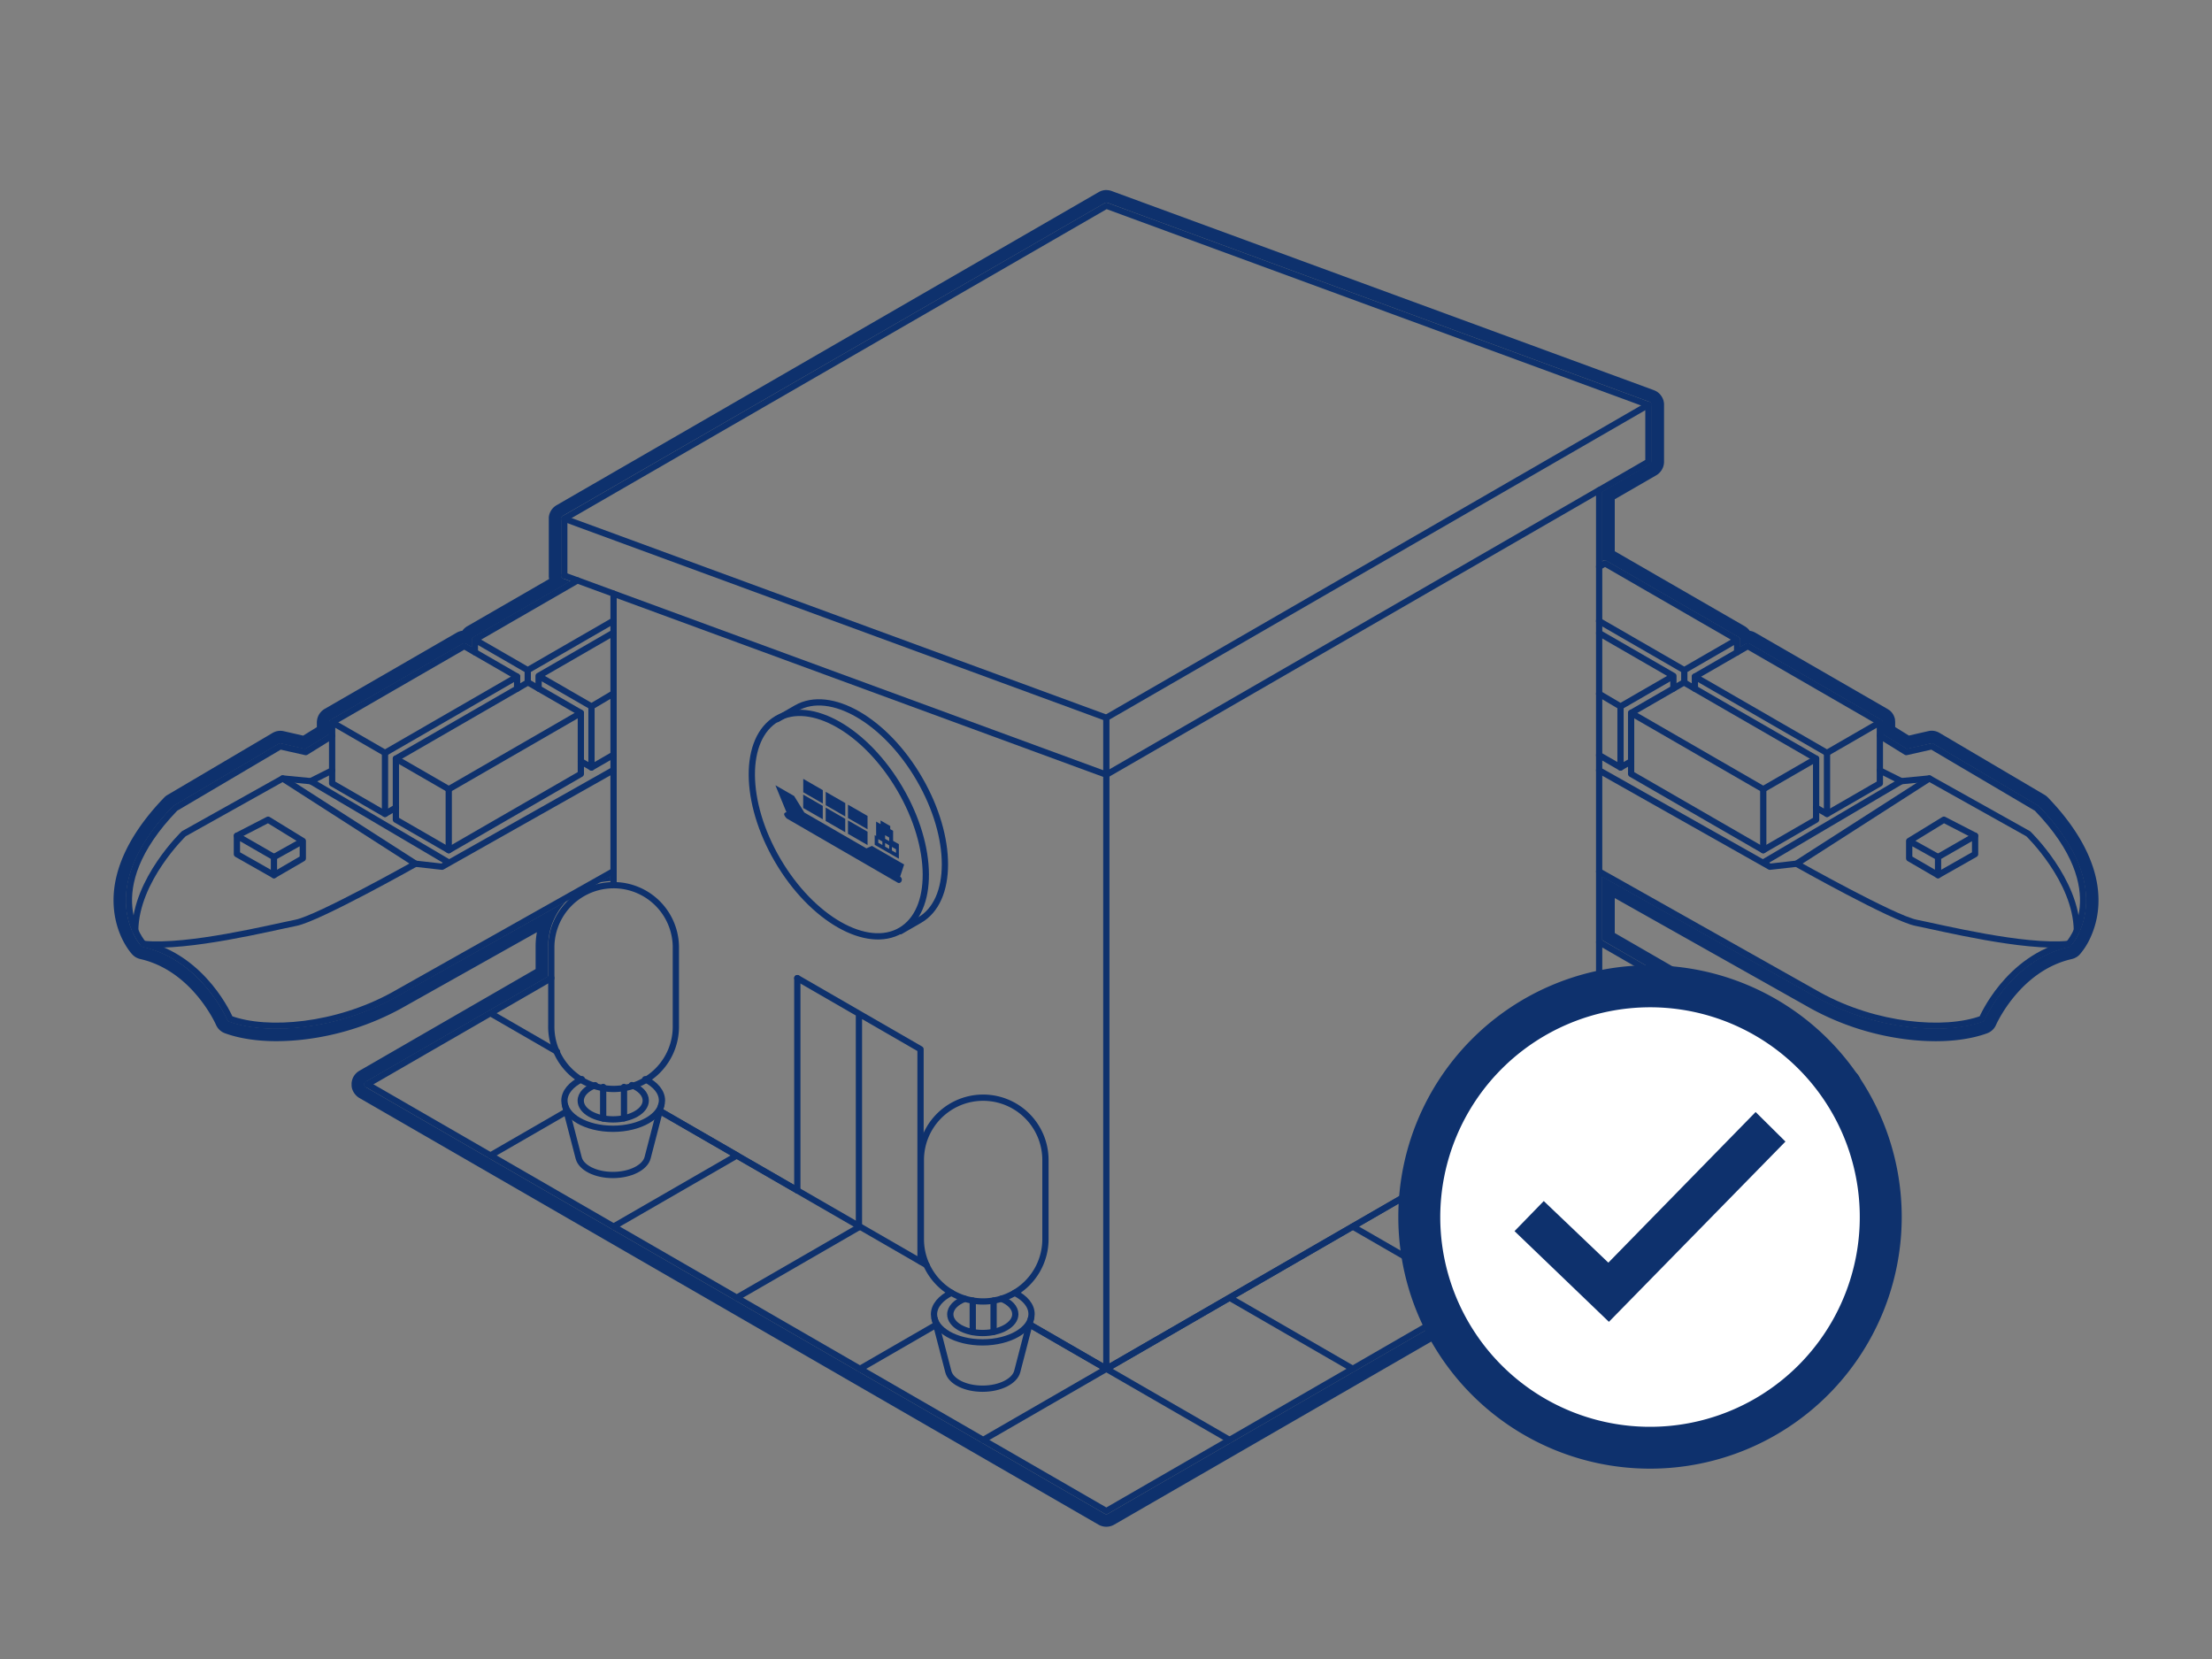 <svg xmlns="http://www.w3.org/2000/svg" width="1000" height="750"><rect width="100%" height="100%" fill="#808080" stroke="none"/><style><![CDATA[.D{stroke-linecap:round}.E{fill:#0e316d}.F{stroke-linejoin:round}.G{stroke-width:2.83}]]></style><path d="M500.16 91.58a1.67 1.67 0 0 1 .49.08l245.23 90.08a1.28 1.28 0 0 1 .26.2v.06a1.56 1.56 0 0 1 .16.2l.05.1a2 2 0 0 1 .11.26.43.43 0 0 1 0 0 1.2 1.2 0 0 1 0 .33v25.75a1.41 1.41 0 0 1-.71 1.22l-21.57 12.46v31.48l.6-.34a1.25 1.25 0 0 1 .65-.18 1.28 1.28 0 0 1 .65.18l59.93 34.6.08.06.1.07a1.68 1.68 0 0 1 .3.35 1.23 1.23 0 0 1 .14.42v3.66l2.85-1.64a1.25 1.25 0 0 1 .65-.18 1.28 1.28 0 0 1 .65.18l59.72 34.48.08.06.1.07a1.47 1.47 0 0 1 .31.35 1.28 1.28 0 0 1 .14.43v5.55l10.9 6.72 11-2.54a1 1 0 0 1 .3 0 1.28 1.28 0 0 1 .66.18l47.47 28a1.42 1.42 0 0 1 .28.22c10.55 10.9 22.8 27.7 21.16 45.8a34 34 0 0 1-2.83 10.93 25.89 25.89 0 0 1-4 6.43 1.31 1.31 0 0 1-.33.25h-.07a1.53 1.53 0 0 1-.27.11c-26.57 6-38.1 32.76-38.22 33a1.33 1.33 0 0 1-.75.72c-5.84 2.15-13.16 3.25-21.3 3.25a101.7 101.7 0 0 1-12.88-.85A115 115 0 0 1 821.57 451l-97.2-54.74v28.8L835 489h.07l.1.08.1.1.1.1.1.12v.07l.06.14v.12a.61.61 0 0 1 0 .13v.55a.61.61 0 0 1 0 .13v.12a.61.61 0 0 1-.07.14v.07l-.1.12-.1.1-.1.1-.1.08-.07.05-334.13 193.04a1.43 1.43 0 0 1-.7.18 1.47 1.47 0 0 1-.71-.18L165.3 491.42a1.24 1.24 0 0 1-.26-.19l-.06-.07a1.46 1.46 0 0 1-.16-.21v-.05l-.06-.13c0-.05 0-.1-.05-.13v-.13a.68.68 0 0 1 0-.14v-.27a.68.68 0 0 1 0-.14v-.13l.05-.12.06-.14a.18.18 0 0 1 0-.07.94.94 0 0 1 .09-.12l.1-.1.1-.1.12-.08h.07l82.52-47.64v-13.64a29.45 29.45 0 0 1 8.24-20.46L178.42 451a115 115 0 0 1-40.71 13.16 101.7 101.7 0 0 1-12.88.85c-8.15 0-15.47-1.1-21.3-3.25a1.33 1.33 0 0 1-.75-.72c-.1-.27-11.65-27-38.22-33a1.53 1.53 0 0 1-.27-.11h-.07a1.31 1.31 0 0 1-.33-.25c-.23-.25-5.8-6.4-6.8-17.36-1.63-18.08 10.6-34.9 21.17-45.8a1.13 1.13 0 0 1 .27-.22l47.47-28a1.28 1.28 0 0 1 .66-.18 1 1 0 0 1 .3 0l11 2.54 10.87-6.72v-5.55a1.27 1.27 0 0 1 .45-.78l.1-.07.08-.06 59.8-34.5a1.28 1.28 0 0 1 .65-.18 1.25 1.25 0 0 1 .65.18l2.85 1.64V289a1.27 1.27 0 0 1 .45-.78l.1-.07s.05-.05.08-.06l43.84-25.32-3.26-1.2-.15-.07-.1-.06-.1-.08-.1-.1a.81.81 0 0 1-.09-.1l-.1-.1a.47.47 0 0 1-.07-.12l-.06-.1s0-.1-.05-.13 0-.1 0-.13v-.28c0-.05 0 0 0 0v-26.1a.36.36 0 0 1 0-.1V234a1.19 1.19 0 0 1 .08-.16.25.25 0 0 1 0-.07 1 1 0 0 1 .2-.26.12.12 0 0 1 0-.05l.2-.16 245.2-141.52a1.38 1.38 0 0 1 .71-.19M270.87 399a30.41 30.41 0 0 1 5.1-.7v-2.2l-5.1 2.9m229.3-313.1a7.16 7.16 0 0 0-3.56 1l-245 141.5a4.32 4.32 0 0 0-.48.31 6.58 6.58 0 0 0-.68.53 4.59 4.59 0 0 0-.39.37 7.23 7.23 0 0 0-1 1.3 3.75 3.75 0 0 0-.21.4 5.07 5.07 0 0 0-.35.78 5.4 5.4 0 0 0-.18.57c0 .1-.05.2-.07.3a7.06 7.06 0 0 0-.15.92v26.77c0 .15 0 .33.05.46s0 .37.1.64l-37 21.36a4.76 4.76 0 0 0-.7.47l-.27.2a7 7 0 0 0-1.25 1.36 7 7 0 0 0-2.59.88l-59.7 34.48a5.53 5.53 0 0 0-.71.48l-.24.2a7 7 0 0 0-2.43 4.19c0 .1 0 .22-.05.33a6 6 0 0 0-.06.85v2.17l-6.2 3.84-8.76-2a7.26 7.26 0 0 0-1.57-.18 6.92 6.92 0 0 0-3.55 1l-47.46 28a6.32 6.32 0 0 0-1.47 1.16c-11.38 11.75-24.56 30-22.74 50.24 1.14 12.65 7.56 19.92 8.3 20.7a7 7 0 0 0 1.71 1.35 5.18 5.18 0 0 0 .58.28 6.73 6.73 0 0 0 1.28.44c23.48 5.3 34.16 29.48 34.27 29.73a7 7 0 0 0 4 3.81c6.4 2.35 14.44 3.6 23.27 3.6a108.49 108.49 0 0 0 13.6-.89A121 121 0 0 0 181.17 456l61.55-34.56a35.88 35.88 0 0 0-.58 6.41v10.24l-79.7 46-.47.3q-.24.17-.48.36c-.18.15-.35.3-.52.48s-.27.27-.46.5l-.33.44a5.29 5.29 0 0 0-.32.5c-.08.14-.16.28-.23.43s-.16.36-.2.47-.14.37-.22.64a6.42 6.42 0 0 0-.15.63 4.07 4.07 0 0 0-.11.72 5.41 5.41 0 0 0 0 .65v.7a5.78 5.78 0 0 0 .1.67c0 .25.1.46.16.67a4.87 4.87 0 0 0 .23.64c0 .1.1.25.2.44a4.13 4.13 0 0 0 .22.42 5.19 5.19 0 0 0 .34.52 6.63 6.63 0 0 0 .58.73c.12.13.24.26.37.38a7.58 7.58 0 0 0 1.31 1L496.6 689.26a7.11 7.11 0 0 0 7.1 0l334.16-192.93a4.32 4.32 0 0 0 .48-.31l.47-.35c.17-.14.34-.3.52-.47s.3-.33.46-.5.23-.28.34-.44.22-.33.32-.5a4.187 4.187 0 0 0 .24-.47 3.54 3.54 0 0 0 .2-.45c.08-.2.15-.4.22-.6s.1-.43.16-.65.07-.4.1-.7a6.06 6.06 0 0 0 0-.68 6.22 6.22 0 0 0 0-.69c0-.22-.06-.45-.1-.67s-.1-.45-.16-.67-.14-.4-.22-.6-.12-.3-.2-.48a5.717 5.717 0 0 0-.23-.44c-.08-.14-.2-.32-.32-.5s-.22-.3-.34-.45-.3-.35-.46-.5-.34-.33-.52-.47-.3-.24-.43-.32a4.21 4.21 0 0 0-.52-.34L730 421.8V406l88.8 50a121 121 0 0 0 42.73 13.82 108.49 108.49 0 0 0 13.6.89c8.83 0 16.88-1.25 23.27-3.6a7 7 0 0 0 4-3.85c.1-.2 10.77-24.4 34.24-29.7a7.55 7.55 0 0 0 1.25-.42c.2-.1.4-.2.6-.3a6.9 6.9 0 0 0 1.72-1.35 31.17 31.17 0 0 0 5-8 39.85 39.85 0 0 0 3.31-12.75c1.82-20.22-11.36-38.5-22.74-50.25a7.12 7.12 0 0 0-1.46-1.15l-47.48-28a7 7 0 0 0-3.54-1 7 7 0 0 0-1.58.19l-8.75 2-6.2-3.84v-2.17a5.69 5.69 0 0 0-.06-.83v-.35a7 7 0 0 0-.82-2.3 7.1 7.1 0 0 0-1.59-1.88l-.3-.17a6.89 6.89 0 0 0-.71-.49l-59.7-34.45a6.83 6.83 0 0 0-2.57-.88 7.32 7.32 0 0 0-1.26-1.36l-.27-.2a5.91 5.91 0 0 0-.68-.47L730 249.2v-23.5l18.74-10.82a7.11 7.11 0 0 0 3.54-6.13V182.6a7.19 7.19 0 0 0-.22-1.39c0-.14-.08-.28-.13-.42a7.4 7.4 0 0 0-.48-1.12c-.07-.13-.15-.27-.24-.4a6.56 6.56 0 0 0-.7-.94 4.91 4.91 0 0 0-.36-.39 7.7 7.7 0 0 0-1.13-.9l-.3-.18-.44-.22c-.17-.08-.4-.18-.65-.28l-245.06-90a7 7 0 0 0-2.44-.43z" class="E"/><g fill="none" stroke="#0e316d" class="F G"><path d="M821.02 342.98l-23.9 13.8-59.72-34.48" class="D"/><path d="M797.13 384.35l23.9-13.8v-27.58L761.3 308.5l-23.9 13.8v27.58l59.72 34.48z"/><g class="D"><path d="M797.13 384.35v-27.58m52.7-30.2l-23.9 13.8-59.72-34.48"/><path d="M821.02 365.1l4.93 2.85m0 0l23.9-13.8v-27.58l-59.72-34.48-23.9 13.8v5.45"/><path d="M825.95 367.95v-27.58m-69.45-34.8l-23.9 13.8-9.67-5.72m.01 27.72l9.67 5.58m23.9-35.68v-5.7l-33.56-19.37"/><path d="M732.6 346.95l4.8-2.77m-4.8 2.77v-27.58m52.72-30.2l-23.9 13.8-38.5-22.22m62.4 14.12v-5.7L725.6 254.7l-2.66 1.54m38.5 51.92v-5.2M722.94 394l99.26 55.9c25.8 14.23 56.92 16.9 73.82 10.67 0 0 11.56-27.57 39.13-33.8 0 0 22-23.8-14.34-61.37l-47.47-28-11.56 2.6-11.94-7.4"/><path d="M722.94 348.26l77.2 43.57 12-1.36s43.9 24.7 54.06 26.7c11.1 2.2 48.7 11.56 68.93 9.56"/><path d="M849.84 348.3l9.7 4.85 12.68-1.22 44.7 25s21.73 20.87 22 43.77"/><path d="M872.23 351.92l-60.07 38.55"/><path d="M859.55 353.14l-62.42 36.8"/></g><path d="M876.15 395.63l16.75-9.5v-8.3l-16.75 9.64v8.17z"/><path d="M876.15 395.63l-13.04-7.58v-7.86l13.04 7.27m-13.05-7.26l15.7-9.63 14.08 7.26m-713.9-34.85l23.9 13.8 59.72-34.48" class="D"/><path d="M202.87 384.35l-23.9-13.8v-27.58l59.72-34.48 23.9 13.8v27.58l-59.72 34.48z"/><g class="D"><path d="M202.87 384.35v-27.58m-52.7-30.2l23.9 13.8 59.72-34.48"/><path d="M178.98 365.1l-4.93 2.85m0 0l-23.9-13.8v-27.58l59.72-34.48 23.9 13.8v5.45"/><path d="M174.05 367.95v-27.58m69.45-34.8l23.9 13.8 9.67-5.72m-.01 27.72l-9.67 5.58m-23.9-35.68v-5.7l33.56-19.37"/><path d="M267.4 346.95l-4.8-2.77m4.8 2.77v-27.58m-52.72-30.2l23.9 13.8 38.5-22.22m-62.4 14.12v-5.7l46.4-26.78m-22.5 45.77v-5.2m38.5 91.04l-99.26 55.9C152 464.13 120.9 466.8 104 460.57c0 0-11.56-27.57-39.13-33.8 0 0-22-23.8 14.34-61.37l47.47-28 11.56 2.6 11.94-7.4"/><path d="M277.06 348.26l-77.2 43.57-12-1.36s-43.9 24.7-54.06 26.7c-11.1 2.2-48.7 11.56-68.93 9.56"/><path d="M150.16 348.3l-9.7 4.85-12.68-1.22-44.7 25S61.35 397.8 61.13 420.7"/><path d="M127.77 351.92l60.07 38.55"/><path d="M140.45 353.14l62.42 36.8"/></g><path d="M123.85 395.63l-16.75-9.5v-8.3l16.75 9.64v8.17z"/><g class="D"><path d="M123.85 395.63l13.04-7.58v-7.86l-13.04 7.27m13.05-7.26l-15.7-9.63-14.08 7.26m170.26 21.83V268.4m-22.28-33.92l245.06 90.03m-139.7 213.6l-62.05-35.78m535.93-12.12l-111.4 64.3-55.72-32.16-222.76 128.63-111.38-64.3m501.26-96.47l-55.7-32.16-111.38 64.32m55.7-96.46l55.7 32.15m-167.1 160.76l-55.7-32.16"/><path d="M722.94 554.5L500.16 683.13l-55.7-32.16"/><path d="M667.25 586.66l-55.7-32.16m-55.7 96.47l-90.38-52.18m-105.02-60.63V442.2M166 490.2l167.08 96.46 55.25-31.9-.03-.02"/><path d="M166 490.2l55.7-32.16 30.13 17.4m171.6 123.36l-34.67 20.03M221.7 522.36l34.68-20.03m243.78 116.44l-34.67-20.02m-243.8-140.7l27.54-15.9m169.6 129.73l-85.75-49.5-55.7 32.14"/></g><path d="M745.22 183.02v25.73l-22.28 12.86v268.53L500.2 618.8h-.05V324.5l245.06-141.5z"/><g class="D"><path d="M255.1 260.2v-25.72L500.16 93l245.06 90.02M416.15 570.3v-95.97l-55.7-32.15m27.9 112.57h-.04v-96.48m334.6 31.9l55.73 32.2"/><path d="M255.1 260.2l245.06 90.03L722.94 221.6M333.12 522.33l-34.7-20.04"/></g></g><path d="M355.66 370l50.1 29c1.56.9 2.83-1.6 1.18-2.68l1.8-5.5-14.55-8.4-2.5 1.1-28.06-16.2-4.63-7.47-8.45-4.84 5 12.2s-2.43.17.1 2.8zm48.1 10.14v-4.55l-1.3-.75v-1.4l-4.38-2.54v1.68l-2-1.16v6.5l-.65-.38v4.37l10.93 6.3v-6.58zM398.9 382l-1.84-1v-1.64l1.84 1.07zm3.08 1.8l-1.84-1.06v-1.64l1.84 1.07zm0-3.53l-1.84-1.07v-1.63l1.84 1.06zm3.08 5.3l-1.84-1.07v-1.63l1.84 1.07zm-33.1-15.2l-8.85-5.1v-6.05l8.85 5.1v6.05zm10.16 5.86l-8.85-5.1v-6.05l8.85 5.1v6.05zm10.08 5.8l-8.85-5.1v-6.05l8.85 5.1v6.05zm-20.22-18.77l-8.85-5.1v-6.05l8.85 5.1v6.05zm10.16 5.85l-8.85-5.1v-6.05l8.85 5.1v6.05zm10.06 5.8l-8.85-5.1v-6.05l8.85 5.1v6.05z" class="E"/><g fill="none" stroke="#0e316d" class="F G"><path d="M407 421l8.67-5c15.35-8.75 15.35-37.32 0-63.8s-40.26-40.87-55.62-32.1l-8.67 5" class="D"/><ellipse cx="379.21" cy="373.02" rx="32.01" ry="55.44" transform="matrix(.863 -.505 .505 .863 -136.42 242.38)"/><path d="M416.3 524.4a28.16 28.16 0 0 1 56.32 0v35.8a28.16 28.16 0 0 1-56.32 0z"/><g class="D"><path d="M458.74 584.46c4.68 2.33 7.63 5.78 7.6 9.64 0 7-9.94 12.74-22.1 12.76s-22-5.66-22-12.68c0-3.9 3.08-7.4 7.88-9.75"/><path d="M452.67 587.13c3.84 1.52 6.35 4.08 6.33 7 0 4.68-6.62 8.5-14.74 8.5s-14.67-3.77-14.65-8.46c0-2.93 2.6-5.5 6.52-7M466.1 596l-6.22 24c-1.14 4.4-7.7 7.78-15.62 7.8s-14.4-3.32-15.53-7.68l-6.22-23.94"/><path d="M449.18 602.12v-14.17m-9.42 14.27v-14.27"/></g><path d="M249.23 427.8a28.16 28.16 0 0 1 56.31 0v35.8a28.16 28.16 0 1 1-56.31 0z"/><g class="D"><path d="M291.66 487.9c4.68 2.32 7.63 5.78 7.6 9.63 0 7-9.94 12.75-22.1 12.77s-22-5.66-22-12.7c0-3.9 3.08-7.4 7.88-9.74"/><path d="M285.6 490.55c3.84 1.53 6.35 4.08 6.33 7 0 4.68-6.62 8.5-14.74 8.5s-14.67-3.78-14.65-8.46c0-2.93 2.6-5.52 6.52-7m29.94 8.8l-6.23 24c-1.14 4.4-7.7 7.77-15.62 7.8s-14.4-3.32-15.53-7.68l-6.22-23.95"/><path d="M282.1 505.55v-14.17m-9.42 14.27v-14.27"/></g></g><circle cx="745.93" cy="550.2" r="102.68" fill="#fff"/><path d="M745.93 455.37a94.83 94.83 0 1 1-94.82 94.83 94.94 94.94 0 0 1 94.82-94.83zm0-19a113.79 113.79 0 1 0 113.8 113.83 113.8 113.8 0 0 0-113.8-113.79zm-18.57 161.2l-42.67-41 13.22-13.6 29.2 27.85 66.58-68.1 13.48 13.36z" class="E"/></svg>